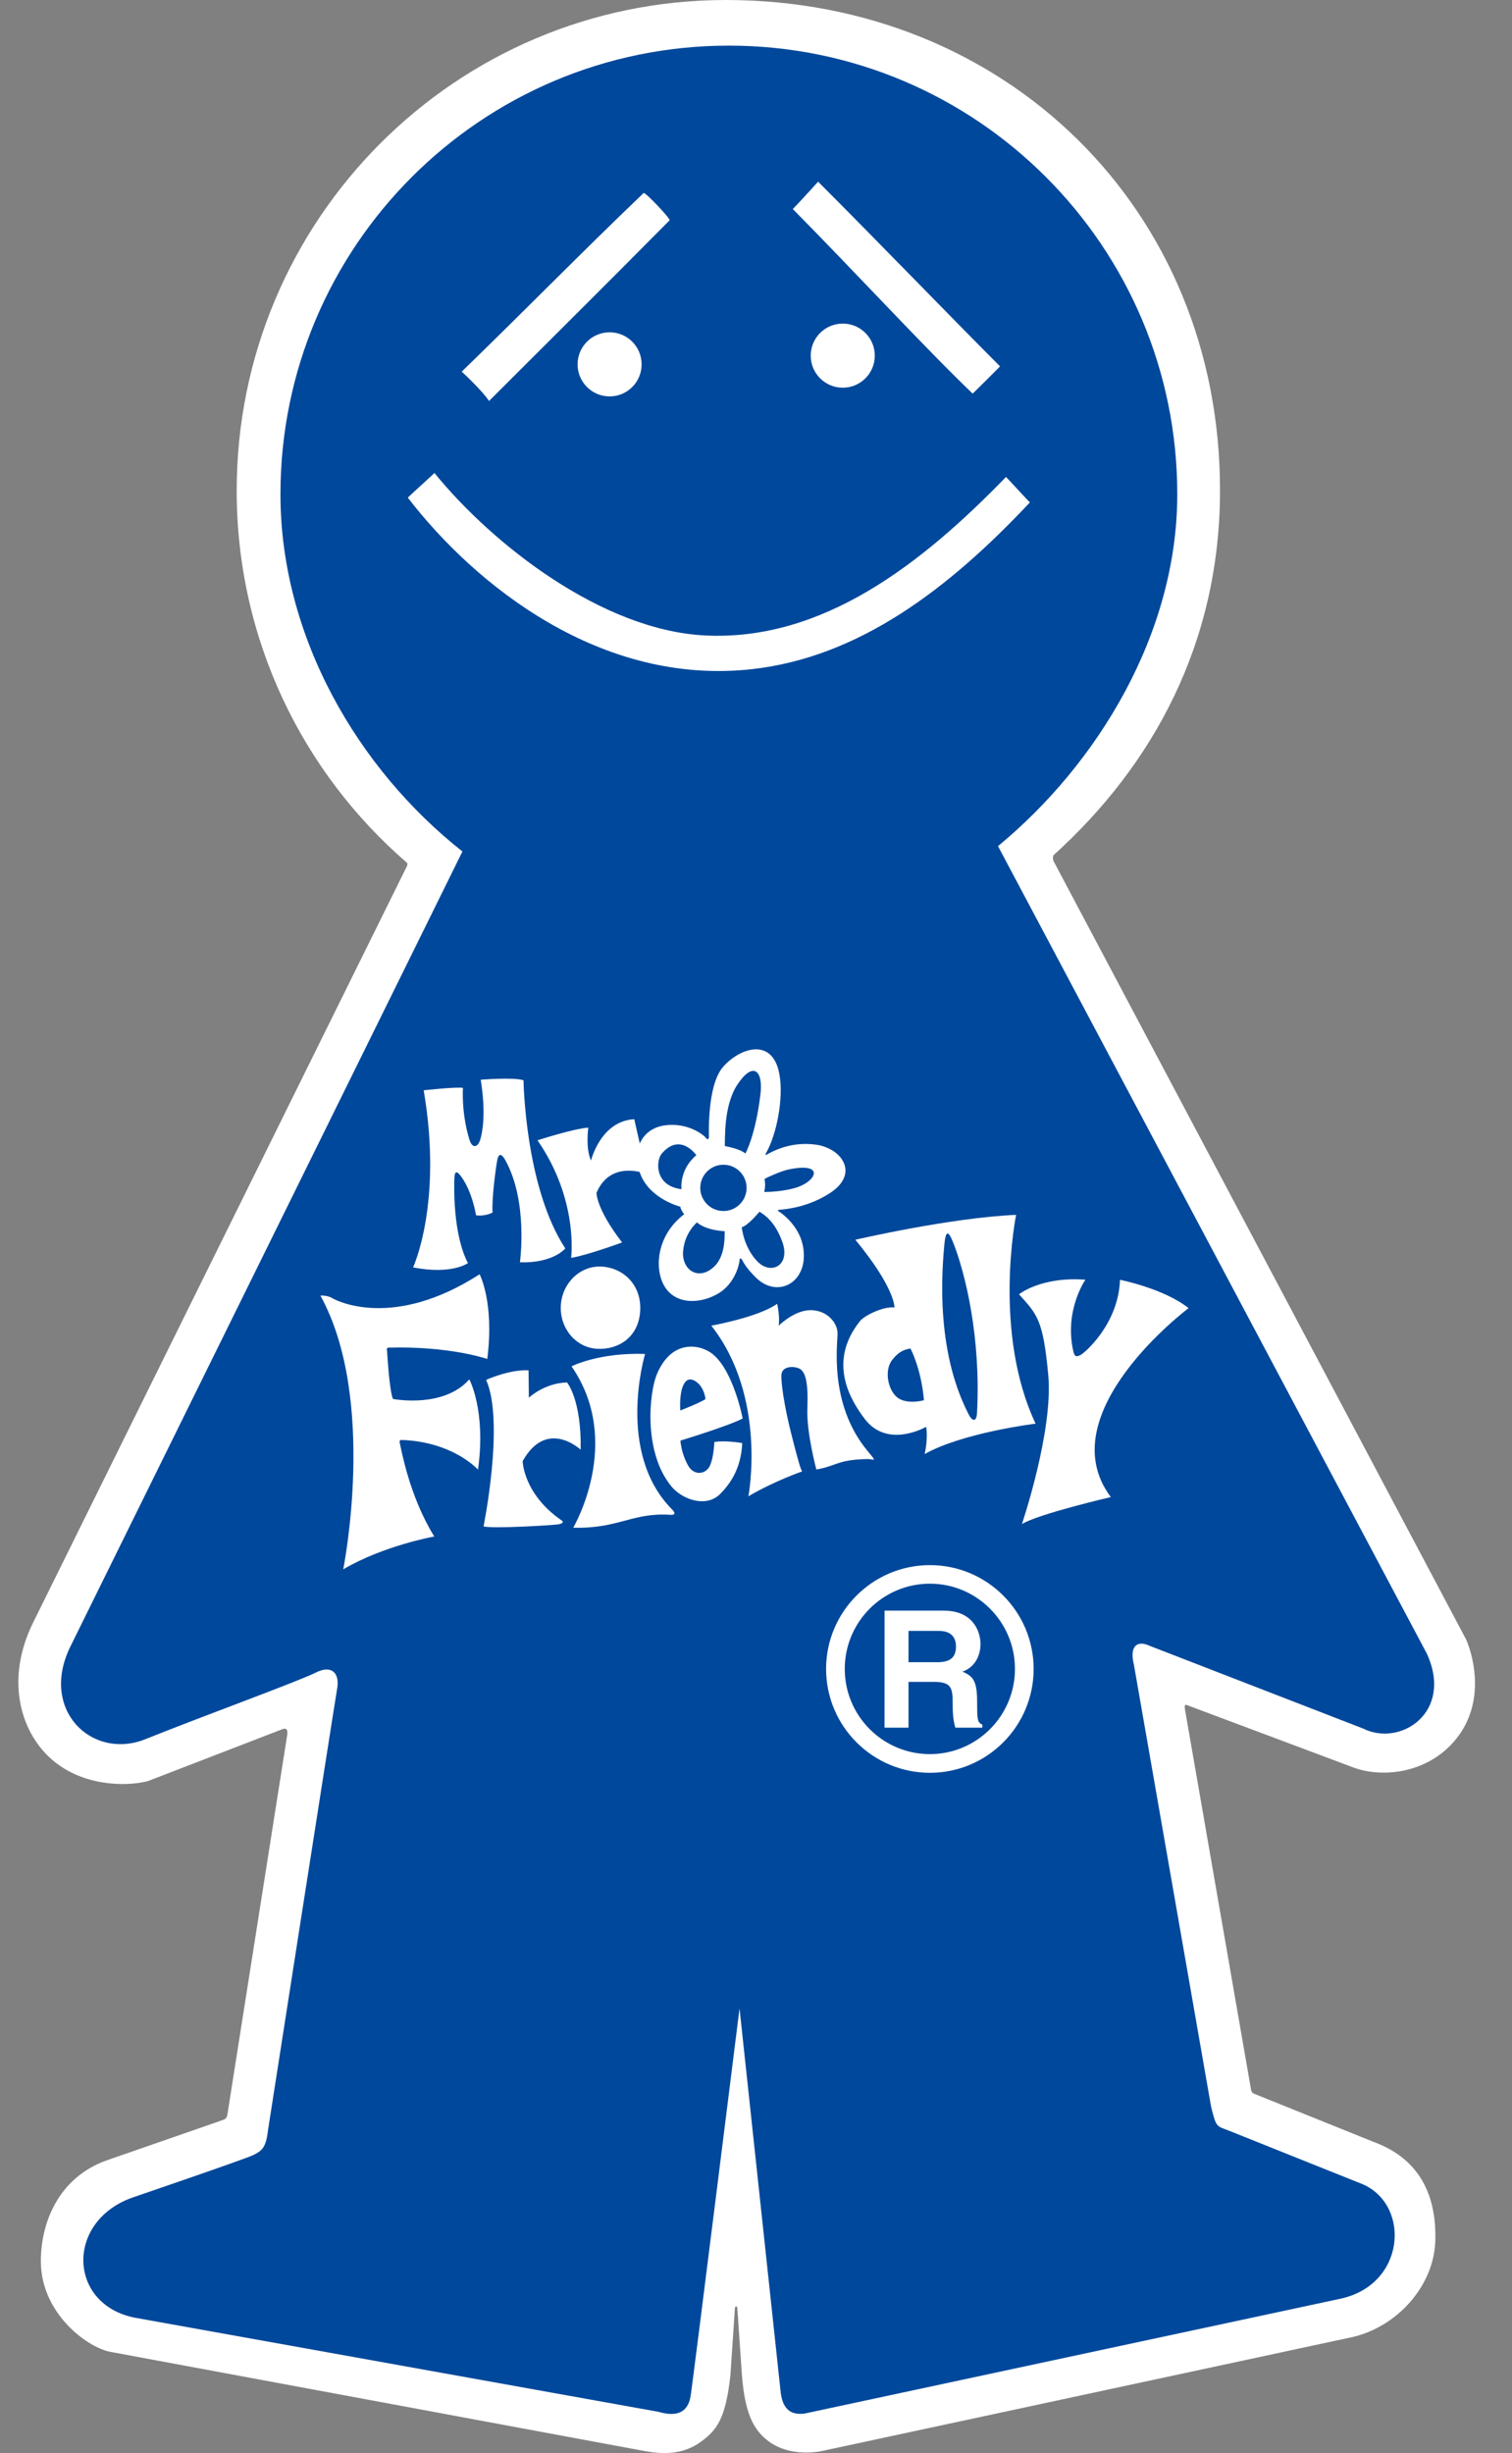 <svg width="37" height="60" viewBox="0 0 37 60" fill="none" xmlns="http://www.w3.org/2000/svg">
<rect x="0" y="0" width="37" height="60" fill="#808080" stroke="none"/>
<path d="M25.784 20.915C28.212 18.718 29.852 15.734 29.855 12.003C29.861 5.098 24.584 0 17.765 0C11.152 0 5.792 5.374 5.792 12.003C5.792 15.637 7.404 18.894 9.949 21.095C9.949 21.095 9.993 21.116 9.954 21.194L0.82 39.668C0.121 41.065 0.497 42.339 1.234 43.006C2.049 43.744 3.198 43.685 3.627 43.562L6.913 42.294C7.017 42.256 7.043 42.321 7.03 42.424L5.568 51.7C5.555 51.791 5.529 51.83 5.451 51.855L2.618 52.839C1.419 53.261 0.98 54.4 1.001 55.362C1.027 56.565 2.088 57.392 2.683 57.522L15.788 59.954C16.398 60.062 16.831 59.985 17.224 59.67C17.529 59.426 17.756 59.167 17.872 58.117L17.984 56.46C17.989 56.398 18.038 56.395 18.043 56.46L18.157 58.116C18.231 58.987 18.411 59.417 18.81 59.714C19.218 60.018 19.761 60.018 20.098 59.954L33.112 57.16C34.199 56.901 35.098 55.905 35.124 54.792C35.15 53.693 34.742 52.8 33.603 52.386L30.68 51.208C30.647 51.196 30.628 51.169 30.615 51.118L28.998 41.816C28.985 41.725 28.985 41.673 29.062 41.712L33.138 43.239C33.862 43.497 34.975 43.368 35.648 42.515C36.321 41.66 36.088 40.6 35.881 40.108L25.789 21.077C25.75 20.999 25.772 20.926 25.784 20.915Z" fill="white"/>
<path d="M1.73 40.258C0.948 41.822 2.252 43.062 3.556 42.54C5.03 41.95 7.285 41.131 7.729 40.91C8.12 40.714 8.316 40.926 8.251 41.301C8.172 41.755 6.555 52.124 6.555 52.124C6.507 52.549 6.393 52.614 6.197 52.712C6.001 52.809 3.23 53.755 3.23 53.755C1.6 54.342 1.665 56.363 3.295 56.689L16.119 58.993C16.559 59.123 16.836 59.01 16.901 58.602C16.953 58.28 18.097 49.125 18.097 49.125L19.097 58.449C19.13 58.841 19.276 59.085 19.683 59.036L32.768 56.233C34.398 55.907 34.528 53.95 33.355 53.429L30.095 52.124C29.768 51.994 29.768 52.059 29.638 51.538L27.747 40.714C27.633 40.258 27.829 40.111 28.138 40.258L33.355 42.279C34.267 42.735 35.571 41.888 34.919 40.453L24.422 20.696C26.86 18.684 28.809 15.498 28.809 12.089C28.809 6.029 23.896 1.116 17.836 1.116C11.776 1.116 6.863 6.029 6.863 12.089C6.863 15.585 8.768 18.817 11.316 20.827L1.73 40.258Z" fill="#00489B"/>
<path d="M11.299 9.09C12.847 7.59 14.249 6.155 15.75 4.721C15.784 4.688 16.418 5.356 16.385 5.389C14.788 7.003 13.436 8.339 11.967 9.808C11.795 9.546 11.299 9.09 11.299 9.09Z" fill="white"/>
<path d="M20.02 4.444C21.52 5.944 23.329 7.819 24.471 8.96C24.476 8.966 23.802 9.628 23.802 9.628C22.628 8.504 20.949 6.678 19.4 5.113C19.574 4.938 20.02 4.444 20.02 4.444Z" fill="white"/>
<path d="M24.617 11.667C24.622 11.662 25.204 12.303 25.204 12.287C23.215 14.406 21.022 16.071 18.413 16.366C14.706 16.786 11.627 14.312 9.979 12.172C9.975 12.168 10.639 11.569 10.631 11.569C12.065 13.33 14.739 15.416 17.25 15.543C20.125 15.687 22.547 13.802 24.617 11.667Z" fill="white"/>
<path d="M14.918 9.696C15.351 9.696 15.701 9.345 15.701 8.912C15.701 8.479 15.351 8.128 14.918 8.128C14.485 8.128 14.134 8.479 14.134 8.912C14.134 9.345 14.485 9.696 14.918 9.696Z" fill="white"/>
<path d="M20.623 9.483C21.056 9.483 21.407 9.132 21.407 8.699C21.407 8.266 21.056 7.915 20.623 7.915C20.19 7.915 19.839 8.266 19.839 8.699C19.839 9.132 20.19 9.483 20.623 9.483Z" fill="white"/>
<path d="M10.368 26.668C10.368 26.668 11.176 26.579 11.329 26.609C11.329 26.609 11.284 27.205 11.484 27.866C11.559 28.115 11.696 28.056 11.75 27.881C11.805 27.705 11.897 27.242 11.764 26.41C11.764 26.41 12.57 26.343 12.811 26.423C12.811 26.423 12.846 29.033 13.833 30.536C13.833 30.536 13.546 30.899 12.723 30.876C12.723 30.876 12.931 29.403 12.369 28.383C12.268 28.199 12.2 28.218 12.169 28.372C12.138 28.526 12.028 29.322 12.054 29.658C12.054 29.658 11.87 29.759 11.649 29.725C11.649 29.725 11.561 29.148 11.278 28.768C11.175 28.629 11.129 28.649 11.12 28.805C11.112 28.96 11.073 30.173 11.451 30.895C11.451 30.895 11.057 31.186 10.108 31C10.108 31 10.841 29.435 10.368 26.668Z" fill="white"/>
<path d="M13.153 27.891C13.153 27.891 14.038 27.605 14.396 27.581C14.396 27.581 14.324 28.089 14.463 28.387C14.463 28.387 14.695 27.419 15.522 27.375C15.522 27.375 15.752 28.457 15.871 28.732C15.871 28.732 14.957 28.325 14.598 29.174C14.598 29.174 14.578 29.552 15.223 30.39C15.223 30.39 14.381 30.7 13.976 30.767C13.976 30.767 14.165 29.351 13.153 27.891Z" fill="white"/>
<path d="M7.841 31.69C7.841 31.69 8.009 31.677 8.127 31.75C8.246 31.824 9.634 32.524 11.736 31.168C11.736 31.168 12.1 31.845 11.924 33.24C11.924 33.24 11.009 32.92 9.509 32.963C9.442 32.964 9.472 33.038 9.472 33.038C9.472 33.038 9.515 33.866 9.599 34.171C9.613 34.222 9.624 34.223 9.652 34.224C9.68 34.226 10.866 34.441 11.484 33.739C11.484 33.739 11.899 34.498 11.697 35.947C11.697 35.947 11.094 35.267 9.832 35.221C9.781 35.218 9.772 35.251 9.783 35.295C9.819 35.443 10.013 36.59 10.627 37.582C10.627 37.582 9.389 37.803 8.399 38.385C8.399 38.385 9.239 34.23 7.841 31.69Z" fill="white"/>
<path d="M11.896 33.751C11.896 33.751 12.467 33.492 12.934 33.517C12.934 33.517 12.937 33.852 12.942 34.187C12.942 34.187 13.318 33.828 13.876 33.814C13.876 33.814 14.232 34.235 14.209 35.459C14.209 35.459 13.383 34.679 12.79 35.738C12.79 35.738 12.801 36.535 13.736 37.184C13.806 37.232 13.766 37.259 13.686 37.281C13.601 37.304 12.047 37.397 11.833 37.335C11.833 37.335 12.352 34.778 11.896 33.751Z" fill="white"/>
<path d="M14.612 32.991C15.133 33.02 15.63 32.707 15.666 32.063C15.702 31.417 15.243 31.009 14.722 30.98C14.202 30.952 13.755 31.378 13.724 31.933C13.694 32.489 14.091 32.963 14.612 32.991Z" fill="white"/>
<path d="M13.986 33.42C13.986 33.42 14.652 33.077 15.786 33.117C15.786 33.117 15.058 35.525 16.447 36.921C16.552 37.026 16.495 37.057 16.417 37.052C15.462 36.989 15.15 37.395 14.027 37.367C14.027 37.367 15.267 35.273 13.986 33.42Z" fill="white"/>
<path d="M17.406 32.425C17.406 32.425 18.554 32.221 19.018 31.89C19.018 31.89 19.09 32.206 19.055 32.427C19.055 32.427 19.433 32.046 19.834 32.046C20.235 32.045 20.485 32.349 20.495 32.595C20.504 32.84 20.265 34.323 21.228 35.488C21.479 35.791 21.395 35.684 21.217 35.688C20.491 35.703 20.472 35.858 19.977 35.943C19.977 35.943 19.735 35.05 19.757 34.46C19.783 33.792 19.708 33.532 19.544 33.468C19.381 33.402 19.145 33.434 19.124 33.611C19.103 33.789 19.192 34.395 19.358 35.051C19.522 35.706 19.598 35.956 19.629 35.99C19.629 35.99 18.959 36.221 18.314 36.598C18.314 36.598 18.781 34.172 17.406 32.425Z" fill="white"/>
<path d="M24.936 31.658C24.936 31.658 25.473 31.219 26.561 31.301C26.561 31.301 26.038 32.05 26.264 33.046C26.3 33.204 26.346 33.184 26.437 33.145C26.529 33.105 27.37 32.394 27.407 31.303C27.407 31.303 28.488 31.518 29.085 31.997C29.085 31.997 25.646 34.572 27.183 36.618C27.183 36.618 25.4 37.032 25.007 37.279C25.007 37.279 25.778 35.003 25.652 33.636C25.527 32.27 25.378 32.15 24.936 31.658Z" fill="white"/>
<path d="M16.648 29.515C16.648 29.515 15.927 29.336 15.681 28.743C15.435 28.151 15.699 27.608 16.261 27.527C16.822 27.446 17.218 27.758 17.269 27.827C17.322 27.897 17.346 27.854 17.348 27.81C17.351 27.765 17.295 26.547 17.699 26.09C18.103 25.633 18.901 25.36 19.071 26.266C19.183 26.863 19.001 27.755 18.754 28.188C18.705 28.274 18.739 28.253 18.796 28.223C18.854 28.193 19.326 27.907 19.968 27.998C20.609 28.089 21.038 28.715 20.304 29.186C19.807 29.505 19.311 29.57 19.101 29.588C19.022 29.595 19.01 29.605 19.075 29.643C19.14 29.68 19.545 29.981 19.644 30.454C19.829 31.344 19.046 31.79 18.497 31.249C18.317 31.072 18.214 30.922 18.174 30.841C18.133 30.761 18.101 30.759 18.096 30.837C18.092 30.915 17.99 31.392 17.584 31.634C17.054 31.95 16.287 31.919 16.141 31.131C16.066 30.725 16.185 30.125 16.743 29.699C16.743 29.699 16.659 29.599 16.648 29.515ZM17.672 29.62C17.985 29.638 18.252 29.398 18.269 29.086C18.286 28.774 18.047 28.506 17.734 28.49C17.422 28.472 17.155 28.711 17.137 29.024C17.12 29.336 17.36 29.603 17.672 29.62ZM16.677 29.087C16.677 29.087 16.613 28.616 17.04 28.255C17.04 28.255 16.647 27.688 16.195 28.215C16.048 28.385 16.012 29.007 16.677 29.087ZM17.737 28.032C17.737 28.032 18.112 28.097 18.24 28.215C18.24 28.215 18.487 27.783 18.609 26.765C18.679 26.188 18.431 25.943 18.042 26.533C17.702 27.049 17.746 27.876 17.737 28.032ZM18.708 28.837C18.708 28.837 18.744 28.979 18.701 29.154C18.701 29.154 19.067 29.163 19.441 29.061C19.985 28.913 20.212 28.41 19.288 28.607C19.146 28.637 18.845 28.761 18.708 28.837ZM18.585 29.638C18.585 29.638 18.298 29.985 18.152 30.016C18.152 30.016 18.192 30.497 18.53 30.85C18.867 31.203 19.349 30.95 19.146 30.382C18.998 29.964 18.79 29.761 18.585 29.638ZM17.734 30.115C17.734 30.115 17.289 30.102 17.055 29.9C17.055 29.9 16.752 30.15 16.716 30.605C16.68 31.06 17.09 31.343 17.475 30.982C17.734 30.739 17.735 30.305 17.734 30.115Z" fill="white"/>
<path d="M16.84 35.849C16.988 36.108 17.28 36.062 17.375 35.844C17.472 35.625 17.48 35.271 17.48 35.271C17.755 35.224 18.164 35.297 18.164 35.297C18.137 35.786 17.981 36.179 17.627 36.538C17.273 36.897 16.684 36.665 16.433 36.361C15.732 35.511 15.891 34.058 16.071 33.622C16.433 32.743 17.137 32.878 17.436 33.118C17.952 33.53 18.174 34.696 18.174 34.696C17.83 34.877 16.651 35.236 16.651 35.236C16.651 35.236 16.666 35.542 16.84 35.849ZM16.647 34.5C16.647 34.5 17.102 34.325 17.264 34.222C17.264 34.222 17.239 33.925 17.02 33.785C16.848 33.676 16.753 33.782 16.7 33.935C16.647 34.088 16.636 34.299 16.647 34.5Z" fill="white"/>
<path d="M20.931 30.324C20.931 30.324 23.257 29.783 24.865 29.715C24.865 29.715 24.284 32.581 25.342 34.822C25.342 34.822 23.57 35.038 22.627 35.565C22.627 35.565 22.714 35.213 22.664 34.899C22.664 34.899 21.72 35.448 21.159 34.704C20.832 34.271 20.231 33.33 21.045 32.313C21.165 32.164 21.644 31.945 21.888 31.981C21.888 31.981 21.913 31.514 20.931 30.324ZM23.109 30.443C22.875 32.887 23.484 34.163 23.706 34.599C23.791 34.767 23.896 34.788 23.908 34.565C24.008 32.743 23.628 31.14 23.314 30.365C23.199 30.084 23.14 30.109 23.109 30.443ZM21.828 33.27C21.622 33.538 21.74 34.068 22.01 34.216C22.255 34.351 22.61 34.249 22.61 34.249C22.542 33.465 22.279 32.983 22.279 32.983C22.154 33.009 22.008 33.035 21.828 33.27Z" fill="white"/>
<path d="M22.232 40.657V39.891H22.978C23.326 39.891 23.394 40.113 23.394 40.267C23.394 40.55 23.244 40.657 22.934 40.657L22.232 40.657ZM21.645 42.258H22.232V41.138H22.849C23.29 41.138 23.313 41.29 23.313 41.678C23.313 41.974 23.338 42.123 23.379 42.258H24.039V42.183C23.911 42.136 23.911 42.031 23.911 41.61C23.911 41.076 23.785 40.991 23.551 40.887C23.836 40.792 23.994 40.521 23.994 40.207C23.994 39.959 23.852 39.395 23.091 39.395H21.646L21.645 42.258Z" fill="white"/>
<path d="M20.215 40.821C20.215 42.223 21.355 43.362 22.756 43.362C24.157 43.362 25.294 42.223 25.294 40.821C25.294 39.422 24.157 38.282 22.756 38.282C21.355 38.282 20.215 39.422 20.215 40.821ZM20.672 40.821C20.672 39.671 21.606 38.736 22.756 38.736C23.902 38.736 24.837 39.671 24.837 40.821C24.837 41.971 23.902 42.905 22.756 42.905C21.606 42.905 20.672 41.971 20.672 40.821Z" fill="white"/>
</svg>
